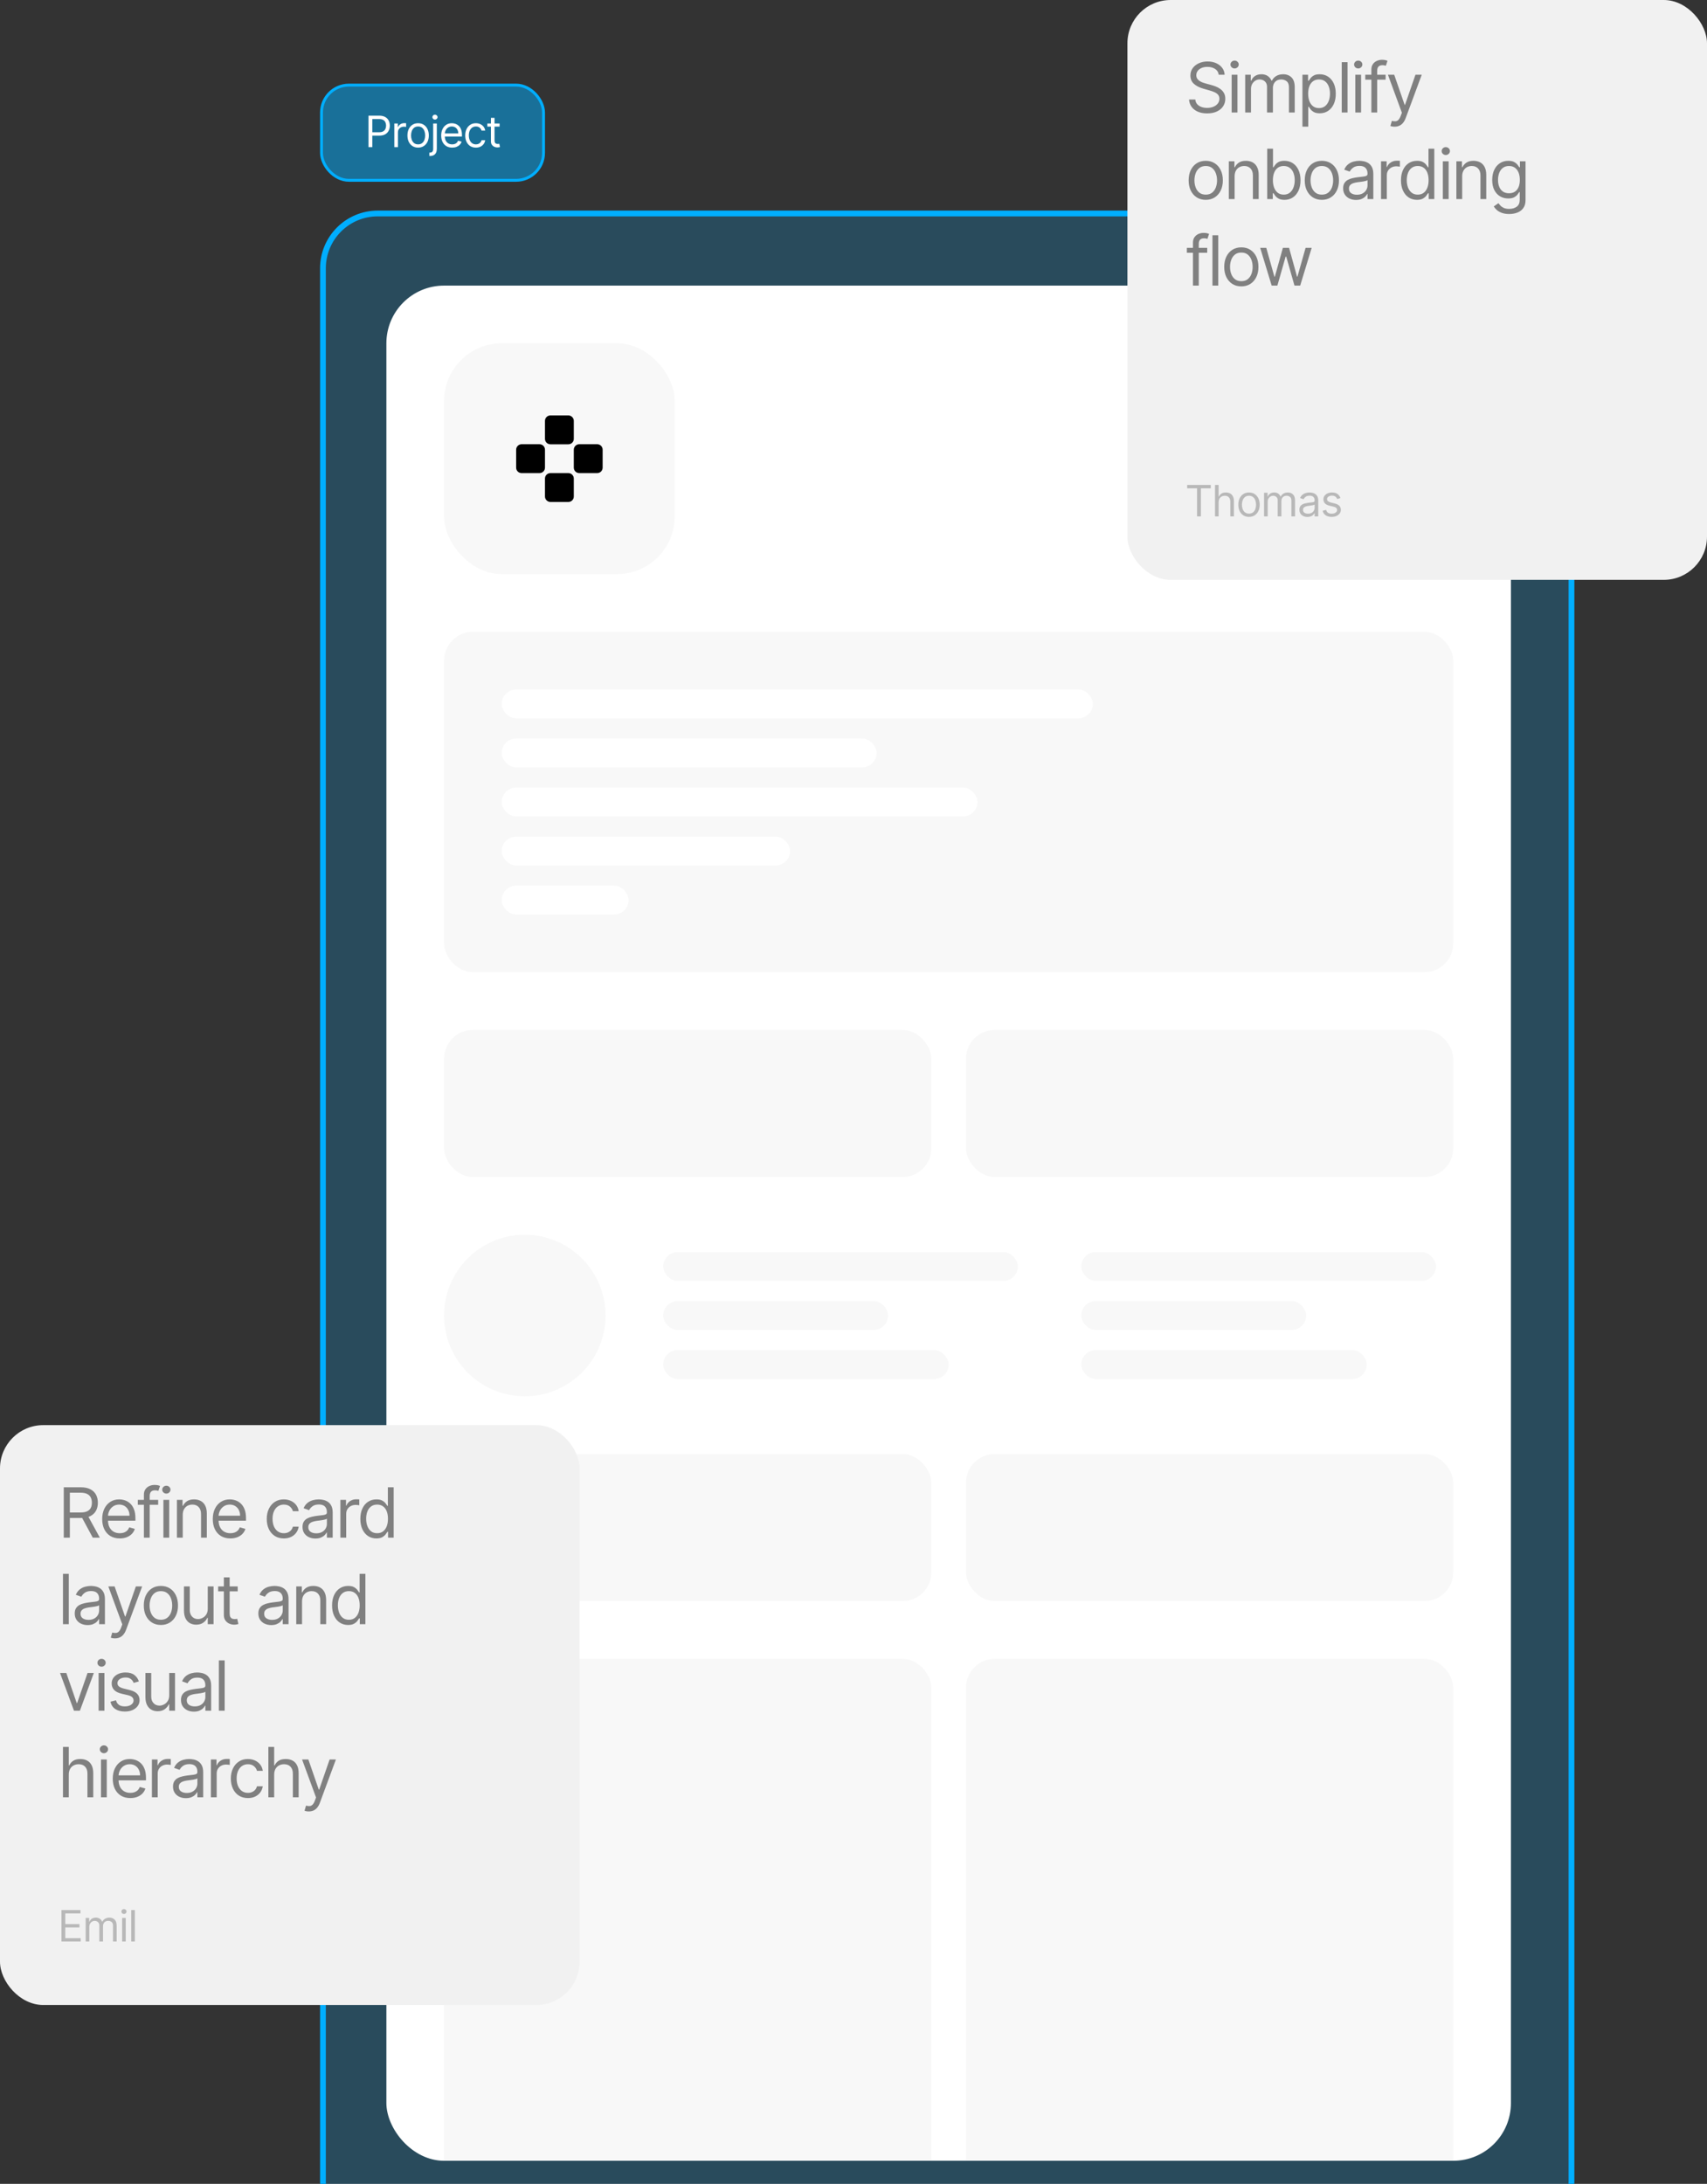 <?xml version="1.0" encoding="UTF-8"?>
<svg xmlns="http://www.w3.org/2000/svg" width="592" height="757" viewBox="0 0 592 757" fill="none">
  <rect x="0" y="0" width="592" height="757" fill="#333333" stroke="none"/>
  <rect x="112" y="74" width="433" height="701" rx="19" fill="#00AEFF" fill-opacity="0.2"></rect>
  <rect x="112" y="74" width="433" height="701" rx="19" stroke="#00AEFF" stroke-width="2"></rect>
  <g clip-path="url(#clip0_13201_12315)">
    <rect x="134" y="99" width="390" height="650" rx="20" fill="white"></rect>
    <rect x="154" y="119" width="80" height="80" rx="20" fill="#F8F8F8"></rect>
    <path d="M197.105 163.992C198.16 163.992 199 164.832 199 165.888V172.104C199 173.16 198.16 174 197.105 174H190.895C189.864 174 189 173.136 189 172.104V165.888C189 164.832 189.839 163.992 190.895 163.992H197.105ZM187.105 153.985C188.16 153.985 189 154.825 189 155.881V162.098C189 163.153 188.16 163.993 187.105 163.993H180.895C179.84 163.993 179 163.153 179 162.098V155.881C179 154.849 179.863 153.985 180.895 153.985H187.105ZM207.105 153.985C208.161 153.985 209 154.825 209 155.881V162.098C209 163.153 208.16 163.993 207.105 163.993H200.895C199.84 163.993 199 163.153 199 162.098V155.881C199 154.849 199.84 153.985 200.895 153.985H207.105ZM197.105 144C198.137 144 199 144.841 199 145.896V152.112C199 153.168 198.16 154.008 197.105 154.008H190.895C189.839 154.008 189 153.168 189 152.112V145.896C189 144.84 189.839 144 190.895 144H197.105Z" fill="black"></path>
    <rect x="154" y="219.001" width="350" height="118" rx="10" fill="#F8F8F8"></rect>
    <rect x="174" y="239.001" width="205" height="10" rx="5" fill="white"></rect>
    <rect x="174" y="256.001" width="130" height="10" rx="5" fill="white"></rect>
    <rect x="174" y="273.001" width="165" height="10" rx="5" fill="white"></rect>
    <rect x="174" y="290.001" width="100" height="10" rx="5" fill="white"></rect>
    <rect x="174" y="307.001" width="44" height="10" rx="5" fill="white"></rect>
    <rect x="154" y="357.001" width="169" height="51" rx="10" fill="#F8F8F8"></rect>
    <rect x="335" y="357.001" width="169" height="51" rx="10" fill="#F8F8F8"></rect>
    <circle cx="182" cy="456.001" r="28" fill="#F8F8F8"></circle>
    <rect x="230" y="434.001" width="123" height="10" rx="5" fill="#F8F8F8"></rect>
    <rect x="230" y="451.001" width="78" height="10" rx="5" fill="#F8F8F8"></rect>
    <rect x="230" y="468.001" width="99" height="10" rx="5" fill="#F8F8F8"></rect>
    <rect x="375" y="434.001" width="123" height="10" rx="5" fill="#F8F8F8"></rect>
    <rect x="375" y="451.001" width="78" height="10" rx="5" fill="#F8F8F8"></rect>
    <rect x="375" y="468.001" width="99" height="10" rx="5" fill="#F8F8F8"></rect>
    <rect x="154" y="504.001" width="169" height="51" rx="10" fill="#F8F8F8"></rect>
    <rect x="335" y="504.001" width="169" height="51" rx="10" fill="#F8F8F8"></rect>
    <rect x="154" y="575" width="169" height="207" rx="10" fill="#F8F8F8"></rect>
    <rect x="335" y="575" width="169" height="207" rx="10" fill="#F8F8F8"></rect>
  </g>
  <rect x="111.5" y="29.5" width="77" height="33" rx="9.5" fill="#00AEFF" fill-opacity="0.5"></rect>
  <rect x="111.5" y="29.5" width="77" height="33" rx="9.5" stroke="#00AEFF"></rect>
  <path d="M127.799 51V40.091H131.485C132.341 40.091 133.041 40.245 133.584 40.554C134.131 40.86 134.536 41.273 134.798 41.795C135.061 42.318 135.193 42.9 135.193 43.543C135.193 44.185 135.061 44.77 134.798 45.295C134.539 45.821 134.138 46.24 133.595 46.552C133.051 46.861 132.355 47.016 131.507 47.016H128.864V45.844H131.464C132.05 45.844 132.52 45.742 132.875 45.54C133.231 45.338 133.488 45.064 133.648 44.72C133.811 44.372 133.893 43.979 133.893 43.543C133.893 43.106 133.811 42.715 133.648 42.371C133.488 42.026 133.229 41.756 132.87 41.561C132.512 41.362 132.036 41.263 131.443 41.263H129.12V51H127.799ZM136.75 51V42.818H137.965V44.054H138.05C138.199 43.649 138.469 43.321 138.86 43.069C139.25 42.816 139.691 42.69 140.181 42.69C140.273 42.69 140.388 42.692 140.527 42.696C140.665 42.699 140.77 42.705 140.841 42.712V43.99C140.798 43.979 140.701 43.963 140.548 43.942C140.399 43.917 140.241 43.905 140.074 43.905C139.676 43.905 139.321 43.988 139.009 44.155C138.7 44.319 138.455 44.546 138.274 44.837C138.096 45.125 138.007 45.453 138.007 45.822V51H136.75ZM145.006 51.17C144.267 51.17 143.619 50.995 143.062 50.643C142.508 50.291 142.075 49.8 141.762 49.168C141.453 48.535 141.299 47.797 141.299 46.952C141.299 46.099 141.453 45.355 141.762 44.72C142.075 44.084 142.508 43.591 143.062 43.239C143.619 42.887 144.267 42.712 145.006 42.712C145.745 42.712 146.391 42.887 146.945 43.239C147.503 43.591 147.936 44.084 148.245 44.72C148.557 45.355 148.713 46.099 148.713 46.952C148.713 47.797 148.557 48.535 148.245 49.168C147.936 49.8 147.503 50.291 146.945 50.643C146.391 50.995 145.745 51.17 145.006 51.17ZM145.006 50.041C145.567 50.041 146.029 49.897 146.391 49.61C146.753 49.322 147.021 48.944 147.195 48.475C147.369 48.006 147.456 47.499 147.456 46.952C147.456 46.405 147.369 45.895 147.195 45.423C147.021 44.951 146.753 44.569 146.391 44.278C146.029 43.986 145.567 43.841 145.006 43.841C144.445 43.841 143.983 43.986 143.621 44.278C143.259 44.569 142.991 44.951 142.817 45.423C142.643 45.895 142.556 46.405 142.556 46.952C142.556 47.499 142.643 48.006 142.817 48.475C142.991 48.944 143.259 49.322 143.621 49.61C143.983 49.897 144.445 50.041 145.006 50.041ZM150.232 42.818H151.49V51.597C151.49 52.101 151.403 52.538 151.228 52.907C151.058 53.276 150.799 53.562 150.451 53.765C150.106 53.967 149.671 54.068 149.146 54.068C149.103 54.068 149.061 54.068 149.018 54.068C148.975 54.068 148.933 54.068 148.89 54.068V52.896C148.933 52.896 148.972 52.896 149.007 52.896C149.043 52.896 149.082 52.896 149.124 52.896C149.508 52.896 149.789 52.783 149.966 52.555C150.144 52.332 150.232 52.012 150.232 51.597V42.818ZM150.85 41.455C150.605 41.455 150.394 41.371 150.216 41.204C150.042 41.037 149.955 40.837 149.955 40.602C149.955 40.368 150.042 40.167 150.216 40C150.394 39.834 150.605 39.75 150.85 39.75C151.095 39.75 151.305 39.834 151.479 40C151.656 40.167 151.745 40.368 151.745 40.602C151.745 40.837 151.656 41.037 151.479 41.204C151.305 41.371 151.095 41.455 150.85 41.455ZM156.822 51.17C156.034 51.17 155.354 50.996 154.782 50.648C154.214 50.297 153.775 49.807 153.467 49.178C153.161 48.546 153.008 47.811 153.008 46.973C153.008 46.135 153.161 45.396 153.467 44.757C153.775 44.114 154.205 43.614 154.756 43.255C155.31 42.893 155.956 42.712 156.695 42.712C157.121 42.712 157.541 42.783 157.957 42.925C158.372 43.067 158.751 43.298 159.092 43.617C159.432 43.933 159.704 44.352 159.907 44.874C160.109 45.396 160.21 46.039 160.21 46.803V47.335H153.903V46.249H158.932C158.932 45.787 158.839 45.375 158.655 45.013C158.474 44.651 158.214 44.365 157.877 44.155C157.543 43.946 157.149 43.841 156.695 43.841C156.194 43.841 155.761 43.965 155.395 44.214C155.033 44.459 154.754 44.778 154.559 45.173C154.363 45.567 154.266 45.989 154.266 46.44V47.165C154.266 47.783 154.372 48.306 154.585 48.736C154.802 49.162 155.102 49.487 155.485 49.711C155.869 49.931 156.315 50.041 156.822 50.041C157.153 50.041 157.451 49.995 157.717 49.903C157.987 49.807 158.22 49.665 158.415 49.477C158.61 49.285 158.761 49.047 158.868 48.763L160.082 49.104C159.954 49.516 159.74 49.878 159.438 50.19C159.136 50.499 158.763 50.741 158.319 50.915C157.875 51.085 157.376 51.17 156.822 51.17ZM165.046 51.17C164.279 51.17 163.619 50.989 163.065 50.627C162.511 50.265 162.085 49.766 161.786 49.13C161.488 48.495 161.339 47.769 161.339 46.952C161.339 46.121 161.492 45.387 161.797 44.752C162.106 44.113 162.536 43.614 163.086 43.255C163.64 42.893 164.286 42.712 165.025 42.712C165.6 42.712 166.119 42.818 166.58 43.031C167.042 43.244 167.42 43.543 167.715 43.926C168.01 44.31 168.193 44.757 168.264 45.269H167.007C166.911 44.896 166.698 44.565 166.367 44.278C166.041 43.986 165.6 43.841 165.046 43.841C164.556 43.841 164.127 43.969 163.757 44.224C163.391 44.477 163.106 44.834 162.9 45.295C162.697 45.753 162.596 46.291 162.596 46.909C162.596 47.541 162.695 48.092 162.894 48.56C163.097 49.029 163.381 49.393 163.747 49.652C164.116 49.912 164.549 50.041 165.046 50.041C165.373 50.041 165.67 49.984 165.936 49.871C166.202 49.757 166.428 49.594 166.612 49.381C166.797 49.168 166.928 48.912 167.007 48.614H168.264C168.193 49.097 168.017 49.532 167.736 49.919C167.459 50.302 167.092 50.608 166.634 50.835C166.179 51.059 165.65 51.17 165.046 51.17ZM173.26 42.818V43.883H169.02V42.818H173.26ZM170.255 40.858H171.512V48.656C171.512 49.011 171.564 49.278 171.667 49.455C171.773 49.629 171.908 49.746 172.072 49.807C172.239 49.864 172.414 49.892 172.599 49.892C172.738 49.892 172.851 49.885 172.94 49.871C173.029 49.853 173.1 49.839 173.153 49.828L173.409 50.957C173.324 50.989 173.205 51.021 173.052 51.053C172.899 51.089 172.706 51.106 172.471 51.106C172.116 51.106 171.768 51.03 171.427 50.877C171.09 50.725 170.809 50.492 170.586 50.18C170.365 49.867 170.255 49.473 170.255 48.997V40.858Z" fill="white"></path>
  <rect x="391" width="201" height="201" rx="15" fill="#F1F1F1"></rect>
  <path d="M422.659 25.909C422.557 25.046 422.142 24.375 421.415 23.898C420.688 23.421 419.795 23.182 418.739 23.182C417.966 23.182 417.29 23.307 416.71 23.557C416.136 23.807 415.688 24.151 415.364 24.588C415.045 25.026 414.886 25.523 414.886 26.079C414.886 26.546 414.997 26.946 415.219 27.281C415.446 27.611 415.736 27.886 416.088 28.108C416.44 28.324 416.81 28.503 417.196 28.645C417.582 28.781 417.938 28.892 418.261 28.977L420.034 29.454C420.489 29.574 420.994 29.739 421.551 29.949C422.114 30.159 422.651 30.446 423.162 30.81C423.679 31.168 424.105 31.628 424.44 32.19C424.776 32.753 424.943 33.443 424.943 34.261C424.943 35.205 424.696 36.057 424.202 36.818C423.713 37.58 422.997 38.185 422.054 38.633C421.116 39.082 419.977 39.307 418.636 39.307C417.386 39.307 416.304 39.105 415.389 38.702C414.48 38.298 413.764 37.736 413.241 37.014C412.724 36.293 412.432 35.455 412.364 34.5H414.545C414.602 35.159 414.824 35.705 415.21 36.136C415.602 36.562 416.097 36.881 416.693 37.091C417.295 37.295 417.943 37.398 418.636 37.398C419.443 37.398 420.168 37.267 420.81 37.006C421.452 36.739 421.96 36.369 422.335 35.898C422.71 35.42 422.898 34.864 422.898 34.227C422.898 33.648 422.736 33.176 422.412 32.812C422.088 32.449 421.662 32.153 421.134 31.926C420.605 31.699 420.034 31.5 419.42 31.329L417.273 30.716C415.909 30.324 414.83 29.764 414.034 29.037C413.239 28.31 412.841 27.358 412.841 26.182C412.841 25.204 413.105 24.352 413.634 23.625C414.168 22.892 414.884 22.324 415.781 21.921C416.685 21.511 417.693 21.307 418.807 21.307C419.932 21.307 420.932 21.509 421.807 21.912C422.682 22.31 423.375 22.855 423.886 23.548C424.403 24.241 424.676 25.028 424.705 25.909H422.659ZM427.146 39V25.909H429.157V39H427.146ZM428.168 23.727C427.776 23.727 427.438 23.594 427.154 23.327C426.876 23.06 426.737 22.739 426.737 22.364C426.737 21.989 426.876 21.668 427.154 21.401C427.438 21.134 427.776 21 428.168 21C428.56 21 428.896 21.134 429.174 21.401C429.458 21.668 429.6 21.989 429.6 22.364C429.6 22.739 429.458 23.06 429.174 23.327C428.896 23.594 428.56 23.727 428.168 23.727ZM431.841 39V25.909H433.784V27.954H433.955C434.227 27.256 434.668 26.713 435.276 26.327C435.884 25.935 436.614 25.739 437.466 25.739C438.33 25.739 439.048 25.935 439.622 26.327C440.202 26.713 440.653 27.256 440.977 27.954H441.114C441.449 27.278 441.952 26.741 442.622 26.344C443.293 25.94 444.097 25.739 445.034 25.739C446.205 25.739 447.162 26.105 447.906 26.838C448.651 27.565 449.023 28.699 449.023 30.239V39H447.011V30.239C447.011 29.273 446.747 28.582 446.219 28.168C445.69 27.753 445.068 27.546 444.352 27.546C443.432 27.546 442.719 27.824 442.213 28.381C441.707 28.932 441.455 29.631 441.455 30.477V39H439.409V30.034C439.409 29.29 439.168 28.69 438.685 28.236C438.202 27.776 437.58 27.546 436.818 27.546C436.295 27.546 435.807 27.685 435.352 27.963C434.903 28.241 434.54 28.628 434.261 29.122C433.989 29.611 433.852 30.176 433.852 30.818V39H431.841ZM451.7 43.909V25.909H453.643V27.989H453.882C454.03 27.761 454.234 27.472 454.496 27.119C454.763 26.761 455.143 26.443 455.638 26.165C456.138 25.881 456.814 25.739 457.666 25.739C458.768 25.739 459.74 26.014 460.581 26.565C461.422 27.116 462.078 27.898 462.55 28.909C463.021 29.921 463.257 31.114 463.257 32.489C463.257 33.875 463.021 35.077 462.55 36.094C462.078 37.105 461.425 37.889 460.589 38.446C459.754 38.997 458.791 39.273 457.7 39.273C456.859 39.273 456.186 39.133 455.68 38.855C455.175 38.571 454.786 38.25 454.513 37.892C454.24 37.528 454.03 37.227 453.882 36.989H453.712V43.909H451.7ZM453.678 32.455C453.678 33.443 453.822 34.315 454.112 35.071C454.402 35.821 454.825 36.409 455.382 36.835C455.939 37.256 456.621 37.466 457.428 37.466C458.268 37.466 458.97 37.244 459.533 36.801C460.101 36.352 460.527 35.75 460.811 34.994C461.101 34.233 461.246 33.386 461.246 32.455C461.246 31.534 461.104 30.704 460.82 29.966C460.541 29.222 460.118 28.634 459.55 28.202C458.987 27.764 458.28 27.546 457.428 27.546C456.609 27.546 455.922 27.753 455.365 28.168C454.808 28.577 454.388 29.151 454.104 29.889C453.82 30.622 453.678 31.477 453.678 32.455ZM467.337 21.546V39H465.325V21.546H467.337ZM470.021 39V25.909H472.032V39H470.021ZM471.043 23.727C470.651 23.727 470.313 23.594 470.029 23.327C469.751 23.06 469.612 22.739 469.612 22.364C469.612 21.989 469.751 21.668 470.029 21.401C470.313 21.134 470.651 21 471.043 21C471.435 21 471.771 21.134 472.049 21.401C472.333 21.668 472.475 21.989 472.475 22.364C472.475 22.739 472.333 23.06 472.049 23.327C471.771 23.594 471.435 23.727 471.043 23.727ZM480.545 25.909V27.614H473.489V25.909H480.545ZM475.602 39V24.102C475.602 23.352 475.778 22.727 476.131 22.227C476.483 21.727 476.94 21.352 477.503 21.102C478.065 20.852 478.659 20.727 479.284 20.727C479.778 20.727 480.182 20.767 480.494 20.847C480.807 20.926 481.04 21 481.193 21.068L480.614 22.807C480.511 22.773 480.369 22.73 480.188 22.679C480.011 22.628 479.778 22.602 479.489 22.602C478.824 22.602 478.344 22.77 478.048 23.105C477.759 23.44 477.614 23.932 477.614 24.579V39H475.602ZM483.66 43.909C483.319 43.909 483.015 43.881 482.748 43.824C482.481 43.773 482.296 43.722 482.194 43.67L482.705 41.898C483.194 42.023 483.626 42.068 484.001 42.034C484.376 42 484.708 41.832 484.998 41.531C485.293 41.236 485.563 40.756 485.808 40.091L486.183 39.068L481.342 25.909H483.523L487.137 36.341H487.273L490.887 25.909H493.069L487.512 40.909C487.262 41.585 486.952 42.145 486.583 42.588C486.214 43.037 485.785 43.369 485.296 43.585C484.813 43.801 484.268 43.909 483.66 43.909ZM418.159 69.273C416.977 69.273 415.94 68.992 415.048 68.429C414.162 67.867 413.469 67.079 412.969 66.068C412.474 65.057 412.227 63.875 412.227 62.523C412.227 61.159 412.474 59.969 412.969 58.952C413.469 57.935 414.162 57.145 415.048 56.582C415.94 56.02 416.977 55.739 418.159 55.739C419.341 55.739 420.375 56.02 421.261 56.582C422.153 57.145 422.847 57.935 423.341 58.952C423.841 59.969 424.091 61.159 424.091 62.523C424.091 63.875 423.841 65.057 423.341 66.068C422.847 67.079 422.153 67.867 421.261 68.429C420.375 68.992 419.341 69.273 418.159 69.273ZM418.159 67.466C419.057 67.466 419.795 67.236 420.375 66.776C420.955 66.315 421.384 65.71 421.662 64.96C421.94 64.21 422.08 63.398 422.08 62.523C422.08 61.648 421.94 60.832 421.662 60.077C421.384 59.321 420.955 58.71 420.375 58.244C419.795 57.778 419.057 57.545 418.159 57.545C417.261 57.545 416.523 57.778 415.943 58.244C415.364 58.71 414.935 59.321 414.656 60.077C414.378 60.832 414.239 61.648 414.239 62.523C414.239 63.398 414.378 64.21 414.656 64.96C414.935 65.71 415.364 66.315 415.943 66.776C416.523 67.236 417.261 67.466 418.159 67.466ZM428.173 61.125V69H426.161V55.909H428.104V57.955H428.275C428.582 57.29 429.048 56.756 429.673 56.352C430.298 55.943 431.104 55.739 432.093 55.739C432.979 55.739 433.755 55.92 434.42 56.284C435.085 56.642 435.602 57.188 435.971 57.92C436.34 58.648 436.525 59.568 436.525 60.682V69H434.513V60.818C434.513 59.79 434.246 58.989 433.712 58.415C433.178 57.835 432.445 57.545 431.513 57.545C430.871 57.545 430.298 57.685 429.792 57.963C429.292 58.242 428.897 58.648 428.607 59.182C428.317 59.716 428.173 60.364 428.173 61.125ZM439.473 69V51.545H441.484V57.989H441.655C441.803 57.761 442.007 57.472 442.268 57.119C442.536 56.761 442.916 56.443 443.411 56.165C443.911 55.881 444.587 55.739 445.439 55.739C446.541 55.739 447.513 56.014 448.354 56.565C449.195 57.117 449.851 57.898 450.322 58.909C450.794 59.92 451.03 61.114 451.03 62.489C451.03 63.875 450.794 65.077 450.322 66.094C449.851 67.105 449.197 67.889 448.362 68.446C447.527 68.997 446.564 69.273 445.473 69.273C444.632 69.273 443.959 69.133 443.453 68.855C442.947 68.571 442.558 68.25 442.286 67.892C442.013 67.528 441.803 67.227 441.655 66.989H441.416V69H439.473ZM441.45 62.455C441.45 63.443 441.595 64.315 441.885 65.071C442.175 65.821 442.598 66.409 443.155 66.835C443.712 67.256 444.393 67.466 445.2 67.466C446.041 67.466 446.743 67.244 447.305 66.801C447.874 66.352 448.3 65.75 448.584 64.994C448.874 64.233 449.018 63.386 449.018 62.455C449.018 61.534 448.876 60.705 448.592 59.966C448.314 59.222 447.891 58.633 447.322 58.202C446.76 57.764 446.053 57.545 445.2 57.545C444.382 57.545 443.695 57.753 443.138 58.168C442.581 58.577 442.161 59.151 441.876 59.889C441.592 60.622 441.45 61.477 441.45 62.455ZM458.425 69.273C457.243 69.273 456.206 68.992 455.314 68.429C454.428 67.867 453.734 67.079 453.234 66.068C452.74 65.057 452.493 63.875 452.493 62.523C452.493 61.159 452.74 59.969 453.234 58.952C453.734 57.935 454.428 57.145 455.314 56.582C456.206 56.02 457.243 55.739 458.425 55.739C459.607 55.739 460.641 56.02 461.527 56.582C462.419 57.145 463.112 57.935 463.607 58.952C464.107 59.969 464.357 61.159 464.357 62.523C464.357 63.875 464.107 65.057 463.607 66.068C463.112 67.079 462.419 67.867 461.527 68.429C460.641 68.992 459.607 69.273 458.425 69.273ZM458.425 67.466C459.322 67.466 460.061 67.236 460.641 66.776C461.22 66.315 461.649 65.71 461.928 64.96C462.206 64.21 462.345 63.398 462.345 62.523C462.345 61.648 462.206 60.832 461.928 60.077C461.649 59.321 461.22 58.71 460.641 58.244C460.061 57.778 459.322 57.545 458.425 57.545C457.527 57.545 456.788 57.778 456.209 58.244C455.629 58.71 455.2 59.321 454.922 60.077C454.643 60.832 454.504 61.648 454.504 62.523C454.504 63.398 454.643 64.21 454.922 64.96C455.2 65.71 455.629 66.315 456.209 66.776C456.788 67.236 457.527 67.466 458.425 67.466ZM470.279 69.307C469.45 69.307 468.697 69.151 468.021 68.838C467.344 68.52 466.808 68.062 466.41 67.466C466.012 66.864 465.813 66.136 465.813 65.284C465.813 64.534 465.961 63.926 466.256 63.46C466.552 62.989 466.947 62.619 467.441 62.352C467.935 62.085 468.481 61.886 469.077 61.756C469.68 61.619 470.285 61.511 470.893 61.432C471.688 61.33 472.333 61.253 472.827 61.202C473.327 61.145 473.691 61.051 473.918 60.92C474.151 60.79 474.268 60.562 474.268 60.239V60.17C474.268 59.33 474.038 58.676 473.577 58.21C473.123 57.744 472.433 57.511 471.506 57.511C470.546 57.511 469.793 57.722 469.248 58.142C468.702 58.562 468.319 59.011 468.097 59.489L466.188 58.807C466.529 58.011 466.984 57.392 467.552 56.949C468.126 56.5 468.751 56.188 469.427 56.011C470.109 55.83 470.779 55.739 471.438 55.739C471.859 55.739 472.342 55.79 472.887 55.892C473.438 55.989 473.969 56.19 474.481 56.497C474.998 56.804 475.427 57.267 475.768 57.886C476.109 58.506 476.279 59.335 476.279 60.375V69H474.268V67.227H474.165C474.029 67.511 473.802 67.815 473.484 68.139C473.165 68.463 472.742 68.739 472.214 68.966C471.685 69.193 471.04 69.307 470.279 69.307ZM470.586 67.5C471.381 67.5 472.052 67.344 472.597 67.031C473.148 66.719 473.563 66.315 473.842 65.821C474.126 65.327 474.268 64.807 474.268 64.261V62.42C474.183 62.523 473.995 62.617 473.705 62.702C473.421 62.781 473.092 62.852 472.717 62.915C472.347 62.972 471.987 63.023 471.634 63.068C471.288 63.108 471.006 63.142 470.79 63.17C470.268 63.239 469.779 63.349 469.325 63.503C468.876 63.651 468.512 63.875 468.234 64.176C467.961 64.472 467.825 64.875 467.825 65.386C467.825 66.085 468.083 66.614 468.6 66.972C469.123 67.324 469.785 67.5 470.586 67.5ZM478.95 69V55.909H480.893V57.886H481.03C481.268 57.239 481.7 56.713 482.325 56.31C482.95 55.906 483.655 55.705 484.439 55.705C484.587 55.705 484.771 55.707 484.993 55.713C485.214 55.719 485.382 55.727 485.496 55.739V57.784C485.428 57.767 485.271 57.742 485.027 57.707C484.788 57.668 484.536 57.648 484.268 57.648C483.632 57.648 483.064 57.781 482.564 58.048C482.07 58.31 481.678 58.673 481.388 59.139C481.104 59.599 480.962 60.125 480.962 60.716V69H478.95ZM491.425 69.273C490.334 69.273 489.371 68.997 488.536 68.446C487.7 67.889 487.047 67.105 486.575 66.094C486.104 65.077 485.868 63.875 485.868 62.489C485.868 61.114 486.104 59.92 486.575 58.909C487.047 57.898 487.703 57.117 488.544 56.565C489.385 56.014 490.357 55.739 491.459 55.739C492.311 55.739 492.984 55.881 493.479 56.165C493.979 56.443 494.359 56.761 494.621 57.119C494.888 57.472 495.095 57.761 495.243 57.989H495.413V51.545H497.425V69H495.482V66.989H495.243C495.095 67.227 494.885 67.528 494.612 67.892C494.339 68.25 493.95 68.571 493.445 68.855C492.939 69.133 492.266 69.273 491.425 69.273ZM491.697 67.466C492.504 67.466 493.186 67.256 493.743 66.835C494.3 66.409 494.723 65.821 495.013 65.071C495.303 64.315 495.447 63.443 495.447 62.455C495.447 61.477 495.305 60.622 495.021 59.889C494.737 59.151 494.317 58.577 493.76 58.168C493.203 57.753 492.516 57.545 491.697 57.545C490.845 57.545 490.135 57.764 489.567 58.202C489.004 58.633 488.581 59.222 488.297 59.966C488.018 60.705 487.879 61.534 487.879 62.455C487.879 63.386 488.021 64.233 488.305 64.994C488.595 65.75 489.021 66.352 489.584 66.801C490.152 67.244 490.857 67.466 491.697 67.466ZM500.388 69V55.909H502.399V69H500.388ZM501.411 53.727C501.018 53.727 500.68 53.594 500.396 53.327C500.118 53.06 499.979 52.739 499.979 52.364C499.979 51.989 500.118 51.668 500.396 51.401C500.68 51.133 501.018 51 501.411 51C501.803 51 502.138 51.133 502.416 51.401C502.7 51.668 502.842 51.989 502.842 52.364C502.842 52.739 502.7 53.06 502.416 53.327C502.138 53.594 501.803 53.727 501.411 53.727ZM507.094 61.125V69H505.083V55.909H507.026V57.955H507.197C507.504 57.29 507.969 56.756 508.594 56.352C509.219 55.943 510.026 55.739 511.015 55.739C511.901 55.739 512.677 55.92 513.342 56.284C514.006 56.642 514.523 57.188 514.893 57.92C515.262 58.648 515.447 59.568 515.447 60.682V69H513.435V60.818C513.435 59.79 513.168 58.989 512.634 58.415C512.1 57.835 511.367 57.545 510.435 57.545C509.793 57.545 509.219 57.685 508.714 57.963C508.214 58.242 507.819 58.648 507.529 59.182C507.239 59.716 507.094 60.364 507.094 61.125ZM523.406 74.182C522.435 74.182 521.599 74.057 520.901 73.807C520.202 73.562 519.619 73.239 519.153 72.835C518.693 72.438 518.327 72.011 518.054 71.557L519.656 70.432C519.838 70.671 520.068 70.943 520.347 71.25C520.625 71.562 521.006 71.832 521.489 72.06C521.977 72.293 522.616 72.409 523.406 72.409C524.463 72.409 525.335 72.153 526.023 71.642C526.71 71.131 527.054 70.329 527.054 69.239V66.579H526.884C526.736 66.818 526.526 67.114 526.253 67.466C525.986 67.812 525.599 68.122 525.094 68.395C524.594 68.662 523.918 68.796 523.065 68.796C522.009 68.796 521.06 68.546 520.219 68.046C519.384 67.546 518.722 66.818 518.233 65.864C517.75 64.909 517.509 63.75 517.509 62.386C517.509 61.045 517.744 59.878 518.216 58.883C518.688 57.883 519.344 57.111 520.185 56.565C521.026 56.014 521.997 55.739 523.099 55.739C523.952 55.739 524.628 55.881 525.128 56.165C525.634 56.443 526.02 56.761 526.287 57.119C526.56 57.472 526.77 57.761 526.918 57.989H527.122V55.909H529.065V69.375C529.065 70.5 528.81 71.415 528.298 72.119C527.793 72.829 527.111 73.349 526.253 73.679C525.401 74.014 524.452 74.182 523.406 74.182ZM523.338 66.989C524.145 66.989 524.827 66.804 525.384 66.435C525.94 66.065 526.364 65.534 526.653 64.841C526.943 64.148 527.088 63.318 527.088 62.352C527.088 61.409 526.946 60.577 526.662 59.855C526.378 59.133 525.957 58.568 525.401 58.159C524.844 57.75 524.156 57.545 523.338 57.545C522.486 57.545 521.776 57.761 521.207 58.193C520.645 58.625 520.222 59.205 519.938 59.932C519.659 60.659 519.52 61.466 519.52 62.352C519.52 63.261 519.662 64.065 519.946 64.764C520.236 65.457 520.662 66.003 521.224 66.401C521.793 66.793 522.497 66.989 523.338 66.989ZM418.67 85.909V87.614H411.614V85.909H418.67ZM413.727 99V84.102C413.727 83.352 413.903 82.727 414.256 82.227C414.608 81.727 415.065 81.352 415.628 81.102C416.19 80.852 416.784 80.727 417.409 80.727C417.903 80.727 418.307 80.767 418.619 80.847C418.932 80.926 419.165 81 419.318 81.068L418.739 82.807C418.636 82.773 418.494 82.73 418.312 82.679C418.136 82.628 417.903 82.602 417.614 82.602C416.949 82.602 416.469 82.77 416.173 83.105C415.884 83.44 415.739 83.932 415.739 84.579V99H413.727ZM422.501 81.546V99H420.489V81.546H422.501ZM430.503 99.273C429.321 99.273 428.284 98.992 427.392 98.429C426.506 97.867 425.812 97.079 425.312 96.068C424.818 95.057 424.571 93.875 424.571 92.523C424.571 91.159 424.818 89.969 425.312 88.952C425.812 87.935 426.506 87.145 427.392 86.582C428.284 86.02 429.321 85.739 430.503 85.739C431.685 85.739 432.719 86.02 433.605 86.582C434.497 87.145 435.19 87.935 435.685 88.952C436.185 89.969 436.435 91.159 436.435 92.523C436.435 93.875 436.185 95.057 435.685 96.068C435.19 97.079 434.497 97.867 433.605 98.429C432.719 98.992 431.685 99.273 430.503 99.273ZM430.503 97.466C431.401 97.466 432.139 97.236 432.719 96.776C433.298 96.315 433.727 95.71 434.006 94.96C434.284 94.21 434.423 93.398 434.423 92.523C434.423 91.648 434.284 90.832 434.006 90.077C433.727 89.321 433.298 88.71 432.719 88.244C432.139 87.778 431.401 87.546 430.503 87.546C429.605 87.546 428.866 87.778 428.287 88.244C427.707 88.71 427.278 89.321 427 90.077C426.722 90.832 426.582 91.648 426.582 92.523C426.582 93.398 426.722 94.21 427 94.96C427.278 95.71 427.707 96.315 428.287 96.776C428.866 97.236 429.605 97.466 430.503 97.466ZM441.026 99L437.037 85.909H439.151L441.98 95.932H442.116L444.912 85.909H447.06L449.821 95.898H449.957L452.787 85.909H454.901L450.912 99H448.935L446.071 88.943H445.866L443.003 99H441.026Z" fill="#808080"></path>
  <path opacity="0.5" d="M411.724 169.263V168.091H419.906V169.263H416.476V179H415.155V169.263H411.724ZM422.632 174.078V179H421.375V168.091H422.632V172.097H422.738C422.93 171.674 423.218 171.338 423.601 171.09C423.988 170.838 424.503 170.712 425.146 170.712C425.703 170.712 426.192 170.824 426.611 171.047C427.03 171.267 427.355 171.607 427.586 172.065C427.82 172.519 427.937 173.098 427.937 173.801V179H426.68V173.886C426.68 173.237 426.511 172.734 426.174 172.379C425.84 172.02 425.377 171.841 424.784 171.841C424.372 171.841 424.002 171.928 423.676 172.102C423.353 172.276 423.097 172.53 422.909 172.864C422.724 173.197 422.632 173.602 422.632 174.078ZM433.161 179.17C432.422 179.17 431.774 178.995 431.217 178.643C430.663 178.292 430.229 177.8 429.917 177.168C429.608 176.536 429.453 175.797 429.453 174.952C429.453 174.099 429.608 173.355 429.917 172.72C430.229 172.084 430.663 171.591 431.217 171.239C431.774 170.887 432.422 170.712 433.161 170.712C433.899 170.712 434.546 170.887 435.1 171.239C435.657 171.591 436.09 172.084 436.399 172.72C436.712 173.355 436.868 174.099 436.868 174.952C436.868 175.797 436.712 176.536 436.399 177.168C436.09 177.8 435.657 178.292 435.1 178.643C434.546 178.995 433.899 179.17 433.161 179.17ZM433.161 178.041C433.722 178.041 434.183 177.897 434.546 177.61C434.908 177.322 435.176 176.944 435.35 176.475C435.524 176.006 435.611 175.499 435.611 174.952C435.611 174.405 435.524 173.895 435.35 173.423C435.176 172.951 434.908 172.569 434.546 172.278C434.183 171.987 433.722 171.841 433.161 171.841C432.6 171.841 432.138 171.987 431.776 172.278C431.414 172.569 431.145 172.951 430.971 173.423C430.797 173.895 430.71 174.405 430.71 174.952C430.71 175.499 430.797 176.006 430.971 176.475C431.145 176.944 431.414 177.322 431.776 177.61C432.138 177.897 432.6 178.041 433.161 178.041ZM438.387 179V170.818H439.602V172.097H439.708C439.879 171.66 440.154 171.321 440.534 171.079C440.914 170.834 441.37 170.712 441.903 170.712C442.442 170.712 442.892 170.834 443.25 171.079C443.613 171.321 443.895 171.66 444.097 172.097H444.183C444.392 171.674 444.706 171.338 445.125 171.09C445.544 170.838 446.047 170.712 446.633 170.712C447.364 170.712 447.963 170.941 448.428 171.399C448.893 171.853 449.126 172.562 449.126 173.524V179H447.869V173.524C447.869 172.92 447.703 172.489 447.373 172.23C447.043 171.971 446.654 171.841 446.207 171.841C445.631 171.841 445.186 172.015 444.87 172.363C444.554 172.707 444.396 173.144 444.396 173.673V179H443.117V173.396C443.117 172.931 442.966 172.556 442.664 172.272C442.363 171.985 441.974 171.841 441.498 171.841C441.171 171.841 440.866 171.928 440.582 172.102C440.301 172.276 440.074 172.517 439.9 172.826C439.729 173.132 439.644 173.485 439.644 173.886V179H438.387ZM453.432 179.192C452.913 179.192 452.443 179.094 452.02 178.899C451.598 178.7 451.262 178.414 451.014 178.041C450.765 177.665 450.641 177.21 450.641 176.678C450.641 176.209 450.733 175.829 450.918 175.538C451.102 175.243 451.349 175.012 451.658 174.845C451.967 174.678 452.308 174.554 452.681 174.472C453.057 174.387 453.435 174.32 453.815 174.27C454.313 174.206 454.716 174.158 455.025 174.126C455.337 174.091 455.564 174.032 455.706 173.95C455.852 173.869 455.925 173.727 455.925 173.524V173.482C455.925 172.956 455.781 172.548 455.493 172.256C455.209 171.965 454.778 171.82 454.199 171.82C453.599 171.82 453.128 171.951 452.787 172.214C452.446 172.477 452.207 172.757 452.068 173.055L450.875 172.629C451.088 172.132 451.372 171.745 451.727 171.468C452.086 171.187 452.477 170.992 452.899 170.882C453.325 170.768 453.744 170.712 454.156 170.712C454.419 170.712 454.721 170.744 455.062 170.808C455.406 170.868 455.738 170.994 456.058 171.186C456.381 171.377 456.649 171.667 456.862 172.054C457.075 172.441 457.182 172.96 457.182 173.609V179H455.925V177.892H455.861C455.776 178.07 455.634 178.26 455.435 178.462C455.236 178.664 454.971 178.837 454.641 178.979C454.311 179.121 453.908 179.192 453.432 179.192ZM453.624 178.062C454.121 178.062 454.54 177.965 454.881 177.77C455.225 177.574 455.484 177.322 455.658 177.013C455.836 176.704 455.925 176.379 455.925 176.038V174.888C455.872 174.952 455.754 175.01 455.573 175.064C455.396 175.113 455.19 175.158 454.955 175.197C454.724 175.232 454.499 175.264 454.279 175.293C454.062 175.317 453.886 175.339 453.751 175.357C453.425 175.399 453.119 175.468 452.835 175.564C452.555 175.657 452.327 175.797 452.153 175.985C451.983 176.17 451.898 176.422 451.898 176.741C451.898 177.178 452.059 177.509 452.383 177.732C452.709 177.952 453.123 178.062 453.624 178.062ZM464.872 172.651L463.743 172.97C463.672 172.782 463.567 172.599 463.428 172.422C463.293 172.24 463.109 172.091 462.874 171.974C462.64 171.857 462.34 171.798 461.974 171.798C461.473 171.798 461.056 171.914 460.722 172.145C460.392 172.372 460.227 172.661 460.227 173.013C460.227 173.325 460.341 173.572 460.568 173.753C460.795 173.934 461.15 174.085 461.633 174.206L462.848 174.504C463.579 174.682 464.124 174.953 464.483 175.319C464.842 175.681 465.021 176.148 465.021 176.72C465.021 177.189 464.886 177.608 464.616 177.977C464.35 178.347 463.977 178.638 463.498 178.851C463.018 179.064 462.461 179.17 461.825 179.17C460.99 179.17 460.3 178.989 459.753 178.627C459.206 178.265 458.86 177.736 458.714 177.04L459.907 176.741C460.021 177.182 460.236 177.512 460.552 177.732C460.871 177.952 461.289 178.062 461.804 178.062C462.39 178.062 462.855 177.938 463.199 177.69C463.547 177.437 463.721 177.136 463.721 176.784C463.721 176.5 463.622 176.262 463.423 176.07C463.224 175.875 462.919 175.729 462.507 175.634L461.143 175.314C460.394 175.136 459.843 174.861 459.492 174.488C459.144 174.112 458.97 173.641 458.97 173.077C458.97 172.615 459.099 172.207 459.359 171.852C459.621 171.496 459.978 171.218 460.429 171.015C460.884 170.813 461.399 170.712 461.974 170.712C462.784 170.712 463.419 170.889 463.881 171.244C464.346 171.599 464.676 172.068 464.872 172.651Z" fill="#808080"></path>
  <rect y="494" width="201" height="201" rx="15" fill="#F1F1F1"></rect>
  <path d="M22.114 533V515.545H28.011C29.375 515.545 30.494 515.778 31.369 516.244C32.244 516.705 32.892 517.338 33.312 518.145C33.733 518.952 33.943 519.869 33.943 520.898C33.943 521.926 33.733 522.838 33.312 523.634C32.892 524.429 32.247 525.054 31.378 525.509C30.509 525.957 29.398 526.182 28.046 526.182H23.273V524.273H27.977C28.909 524.273 29.659 524.136 30.227 523.864C30.801 523.591 31.216 523.205 31.472 522.705C31.733 522.199 31.864 521.597 31.864 520.898C31.864 520.199 31.733 519.588 31.472 519.065C31.21 518.543 30.793 518.139 30.219 517.855C29.645 517.565 28.886 517.42 27.943 517.42H24.227V533H22.114ZM30.329 525.159L34.625 533H32.17L27.943 525.159H30.329ZM41.541 533.273C40.279 533.273 39.191 532.994 38.276 532.438C37.367 531.875 36.666 531.091 36.171 530.085C35.682 529.074 35.438 527.898 35.438 526.557C35.438 525.216 35.682 524.034 36.171 523.011C36.666 521.983 37.353 521.182 38.234 520.608C39.12 520.028 40.154 519.739 41.336 519.739C42.018 519.739 42.691 519.852 43.356 520.08C44.021 520.307 44.626 520.676 45.171 521.188C45.717 521.693 46.151 522.364 46.475 523.199C46.799 524.034 46.961 525.062 46.961 526.284V527.136H36.87V525.398H44.916C44.916 524.659 44.768 524 44.472 523.42C44.182 522.841 43.768 522.384 43.228 522.048C42.694 521.713 42.063 521.545 41.336 521.545C40.535 521.545 39.842 521.744 39.256 522.142C38.677 522.534 38.231 523.045 37.918 523.676C37.606 524.307 37.45 524.983 37.45 525.705V526.864C37.45 527.852 37.62 528.69 37.961 529.378C38.307 530.06 38.788 530.58 39.401 530.938C40.015 531.29 40.728 531.466 41.541 531.466C42.069 531.466 42.546 531.392 42.972 531.244C43.404 531.091 43.776 530.864 44.089 530.562C44.401 530.256 44.643 529.875 44.813 529.42L46.756 529.966C46.552 530.625 46.208 531.205 45.725 531.705C45.242 532.199 44.646 532.585 43.935 532.864C43.225 533.136 42.427 533.273 41.541 533.273ZM54.85 519.909V521.614H47.793V519.909H54.85ZM49.907 533V518.102C49.907 517.352 50.083 516.727 50.435 516.227C50.788 515.727 51.245 515.352 51.807 515.102C52.37 514.852 52.964 514.727 53.589 514.727C54.083 514.727 54.486 514.767 54.799 514.847C55.111 514.926 55.344 515 55.498 515.068L54.918 516.807C54.816 516.773 54.674 516.73 54.492 516.679C54.316 516.628 54.083 516.602 53.793 516.602C53.129 516.602 52.648 516.77 52.353 517.105C52.063 517.44 51.918 517.932 51.918 518.58V533H49.907ZM56.669 533V519.909H58.68V533H56.669ZM57.692 517.727C57.3 517.727 56.962 517.594 56.678 517.327C56.399 517.06 56.26 516.739 56.26 516.364C56.26 515.989 56.399 515.668 56.678 515.401C56.962 515.134 57.3 515 57.692 515C58.084 515 58.419 515.134 58.697 515.401C58.981 515.668 59.124 515.989 59.124 516.364C59.124 516.739 58.981 517.06 58.697 517.327C58.419 517.594 58.084 517.727 57.692 517.727ZM63.376 525.125V533H61.364V519.909H63.307V521.955H63.478C63.785 521.29 64.251 520.756 64.876 520.352C65.501 519.943 66.308 519.739 67.296 519.739C68.183 519.739 68.958 519.92 69.623 520.284C70.288 520.642 70.805 521.188 71.174 521.92C71.543 522.648 71.728 523.568 71.728 524.682V533H69.717V524.818C69.717 523.79 69.45 522.989 68.915 522.415C68.381 521.835 67.648 521.545 66.717 521.545C66.075 521.545 65.501 521.685 64.995 521.963C64.495 522.241 64.1 522.648 63.81 523.182C63.521 523.716 63.376 524.364 63.376 525.125ZM79.892 533.273C78.631 533.273 77.543 532.994 76.628 532.438C75.719 531.875 75.017 531.091 74.523 530.085C74.034 529.074 73.79 527.898 73.79 526.557C73.79 525.216 74.034 524.034 74.523 523.011C75.017 521.983 75.704 521.182 76.585 520.608C77.472 520.028 78.506 519.739 79.688 519.739C80.369 519.739 81.043 519.852 81.707 520.08C82.372 520.307 82.977 520.676 83.523 521.188C84.068 521.693 84.503 522.364 84.827 523.199C85.151 524.034 85.312 525.062 85.312 526.284V527.136H75.222V525.398H83.267C83.267 524.659 83.119 524 82.824 523.42C82.534 522.841 82.119 522.384 81.579 522.048C81.046 521.713 80.415 521.545 79.688 521.545C78.886 521.545 78.193 521.744 77.608 522.142C77.028 522.534 76.582 523.045 76.27 523.676C75.957 524.307 75.801 524.983 75.801 525.705V526.864C75.801 527.852 75.972 528.69 76.312 529.378C76.659 530.06 77.139 530.58 77.753 530.938C78.367 531.29 79.079 531.466 79.892 531.466C80.421 531.466 80.898 531.392 81.324 531.244C81.756 531.091 82.128 530.864 82.44 530.562C82.753 530.256 82.994 529.875 83.165 529.42L85.108 529.966C84.903 530.625 84.56 531.205 84.077 531.705C83.594 532.199 82.997 532.585 82.287 532.864C81.577 533.136 80.778 533.273 79.892 533.273ZM98.44 533.273C97.213 533.273 96.156 532.983 95.27 532.403C94.383 531.824 93.702 531.026 93.224 530.009C92.747 528.991 92.508 527.83 92.508 526.523C92.508 525.193 92.753 524.02 93.242 523.003C93.736 521.98 94.423 521.182 95.304 520.608C96.19 520.028 97.224 519.739 98.406 519.739C99.327 519.739 100.156 519.909 100.895 520.25C101.634 520.591 102.239 521.068 102.71 521.682C103.182 522.295 103.474 523.011 103.588 523.83H101.577C101.423 523.233 101.082 522.705 100.554 522.244C100.031 521.778 99.327 521.545 98.44 521.545C97.656 521.545 96.969 521.75 96.378 522.159C95.793 522.562 95.335 523.134 95.006 523.872C94.682 524.605 94.52 525.466 94.52 526.455C94.52 527.466 94.679 528.347 94.997 529.097C95.321 529.847 95.776 530.429 96.361 530.844C96.952 531.259 97.645 531.466 98.44 531.466C98.963 531.466 99.438 531.375 99.864 531.193C100.29 531.011 100.651 530.75 100.946 530.409C101.241 530.068 101.452 529.659 101.577 529.182H103.588C103.474 529.955 103.193 530.651 102.744 531.27C102.301 531.884 101.713 532.372 100.98 532.736C100.253 533.094 99.406 533.273 98.44 533.273ZM109.381 533.307C108.551 533.307 107.798 533.151 107.122 532.838C106.446 532.52 105.909 532.062 105.511 531.466C105.114 530.864 104.915 530.136 104.915 529.284C104.915 528.534 105.063 527.926 105.358 527.46C105.653 526.989 106.048 526.619 106.543 526.352C107.037 526.085 107.582 525.886 108.179 525.756C108.781 525.619 109.386 525.511 109.994 525.432C110.79 525.33 111.435 525.253 111.929 525.202C112.429 525.145 112.793 525.051 113.02 524.92C113.253 524.79 113.369 524.562 113.369 524.239V524.17C113.369 523.33 113.139 522.676 112.679 522.21C112.224 521.744 111.534 521.511 110.608 521.511C109.648 521.511 108.895 521.722 108.349 522.142C107.804 522.562 107.42 523.011 107.199 523.489L105.29 522.807C105.631 522.011 106.085 521.392 106.653 520.949C107.227 520.5 107.852 520.187 108.528 520.011C109.21 519.83 109.881 519.739 110.54 519.739C110.96 519.739 111.443 519.79 111.989 519.892C112.54 519.989 113.071 520.19 113.582 520.497C114.099 520.804 114.528 521.267 114.869 521.886C115.21 522.506 115.381 523.335 115.381 524.375V533H113.369V531.227H113.267C113.131 531.511 112.903 531.815 112.585 532.139C112.267 532.463 111.844 532.739 111.315 532.966C110.787 533.193 110.142 533.307 109.381 533.307ZM109.688 531.5C110.483 531.5 111.153 531.344 111.699 531.031C112.25 530.719 112.665 530.315 112.943 529.821C113.227 529.327 113.369 528.807 113.369 528.261V526.42C113.284 526.523 113.097 526.616 112.807 526.702C112.523 526.781 112.193 526.852 111.818 526.915C111.449 526.972 111.088 527.023 110.736 527.068C110.389 527.108 110.108 527.142 109.892 527.17C109.369 527.239 108.881 527.349 108.426 527.503C107.977 527.651 107.614 527.875 107.335 528.176C107.063 528.472 106.926 528.875 106.926 529.386C106.926 530.085 107.185 530.614 107.702 530.972C108.224 531.324 108.886 531.5 109.688 531.5ZM118.052 533V519.909H119.995V521.886H120.131C120.37 521.239 120.802 520.713 121.427 520.31C122.052 519.906 122.756 519.705 123.54 519.705C123.688 519.705 123.873 519.707 124.094 519.713C124.316 519.719 124.484 519.727 124.597 519.739V521.784C124.529 521.767 124.373 521.741 124.129 521.707C123.89 521.668 123.637 521.648 123.37 521.648C122.734 521.648 122.165 521.781 121.665 522.048C121.171 522.31 120.779 522.673 120.489 523.139C120.205 523.599 120.063 524.125 120.063 524.716V533H118.052ZM130.526 533.273C129.435 533.273 128.472 532.997 127.637 532.446C126.802 531.889 126.148 531.105 125.677 530.094C125.205 529.077 124.969 527.875 124.969 526.489C124.969 525.114 125.205 523.92 125.677 522.909C126.148 521.898 126.805 521.116 127.646 520.565C128.487 520.014 129.458 519.739 130.56 519.739C131.413 519.739 132.086 519.881 132.58 520.165C133.08 520.443 133.461 520.761 133.722 521.119C133.989 521.472 134.197 521.761 134.344 521.989H134.515V515.545H136.526V533H134.583V530.989H134.344C134.197 531.227 133.987 531.528 133.714 531.892C133.441 532.25 133.052 532.571 132.546 532.855C132.04 533.134 131.367 533.273 130.526 533.273ZM130.799 531.466C131.606 531.466 132.288 531.256 132.844 530.835C133.401 530.409 133.825 529.821 134.114 529.071C134.404 528.315 134.549 527.443 134.549 526.455C134.549 525.477 134.407 524.622 134.123 523.889C133.839 523.151 133.418 522.577 132.862 522.168C132.305 521.753 131.617 521.545 130.799 521.545C129.947 521.545 129.237 521.764 128.668 522.202C128.106 522.634 127.683 523.222 127.398 523.966C127.12 524.705 126.981 525.534 126.981 526.455C126.981 527.386 127.123 528.233 127.407 528.994C127.697 529.75 128.123 530.352 128.685 530.801C129.254 531.244 129.958 531.466 130.799 531.466ZM23.852 545.545V563H21.841V545.545H23.852ZM30.389 563.307C29.559 563.307 28.806 563.151 28.13 562.838C27.454 562.52 26.917 562.062 26.519 561.466C26.121 560.864 25.923 560.136 25.923 559.284C25.923 558.534 26.07 557.926 26.366 557.46C26.661 556.989 27.056 556.619 27.55 556.352C28.045 556.085 28.59 555.886 29.187 555.756C29.789 555.619 30.394 555.511 31.002 555.432C31.798 555.33 32.443 555.253 32.937 555.202C33.437 555.145 33.8 555.051 34.028 554.92C34.261 554.79 34.377 554.562 34.377 554.239V554.17C34.377 553.33 34.147 552.676 33.687 552.21C33.232 551.744 32.542 551.511 31.616 551.511C30.655 551.511 29.903 551.722 29.357 552.142C28.812 552.562 28.428 553.011 28.207 553.489L26.298 552.807C26.639 552.011 27.093 551.392 27.661 550.949C28.235 550.5 28.86 550.187 29.536 550.011C30.218 549.83 30.889 549.739 31.548 549.739C31.968 549.739 32.451 549.79 32.996 549.892C33.548 549.989 34.079 550.19 34.59 550.497C35.107 550.804 35.536 551.267 35.877 551.886C36.218 552.506 36.389 553.335 36.389 554.375V563H34.377V561.227H34.275C34.139 561.511 33.911 561.815 33.593 562.139C33.275 562.463 32.852 562.739 32.323 562.966C31.795 563.193 31.15 563.307 30.389 563.307ZM30.695 561.5C31.491 561.5 32.161 561.344 32.707 561.031C33.258 560.719 33.673 560.315 33.951 559.821C34.235 559.327 34.377 558.807 34.377 558.261V556.42C34.292 556.523 34.104 556.616 33.815 556.702C33.531 556.781 33.201 556.852 32.826 556.915C32.457 556.972 32.096 557.023 31.744 557.068C31.397 557.108 31.116 557.142 30.9 557.17C30.377 557.239 29.889 557.349 29.434 557.503C28.985 557.651 28.621 557.875 28.343 558.176C28.07 558.472 27.934 558.875 27.934 559.386C27.934 560.085 28.192 560.614 28.709 560.972C29.232 561.324 29.894 561.5 30.695 561.5ZM39.886 567.909C39.545 567.909 39.242 567.881 38.974 567.824C38.707 567.773 38.523 567.722 38.42 567.67L38.932 565.898C39.42 566.023 39.852 566.068 40.227 566.034C40.602 566 40.935 565.832 41.224 565.531C41.52 565.236 41.79 564.756 42.034 564.091L42.409 563.068L37.568 549.909H39.75L43.364 560.341H43.5L47.114 549.909H49.295L43.739 564.909C43.489 565.585 43.179 566.145 42.81 566.588C42.44 567.037 42.011 567.369 41.523 567.585C41.04 567.801 40.494 567.909 39.886 567.909ZM55.8 563.273C54.618 563.273 53.581 562.991 52.689 562.429C51.803 561.866 51.109 561.08 50.609 560.068C50.115 559.057 49.868 557.875 49.868 556.523C49.868 555.159 50.115 553.969 50.609 552.952C51.109 551.935 51.803 551.145 52.689 550.582C53.581 550.02 54.618 549.739 55.8 549.739C56.981 549.739 58.016 550.02 58.902 550.582C59.794 551.145 60.487 551.935 60.981 552.952C61.481 553.969 61.731 555.159 61.731 556.523C61.731 557.875 61.481 559.057 60.981 560.068C60.487 561.08 59.794 561.866 58.902 562.429C58.016 562.991 56.981 563.273 55.8 563.273ZM55.8 561.466C56.697 561.466 57.436 561.236 58.016 560.776C58.595 560.315 59.024 559.71 59.303 558.96C59.581 558.21 59.72 557.398 59.72 556.523C59.72 555.648 59.581 554.832 59.303 554.077C59.024 553.321 58.595 552.71 58.016 552.244C57.436 551.778 56.697 551.545 55.8 551.545C54.902 551.545 54.163 551.778 53.584 552.244C53.004 552.71 52.575 553.321 52.297 554.077C52.019 554.832 51.879 555.648 51.879 556.523C51.879 557.398 52.019 558.21 52.297 558.96C52.575 559.71 53.004 560.315 53.584 560.776C54.163 561.236 54.902 561.466 55.8 561.466ZM72.052 557.648V549.909H74.063V563H72.052V560.784H71.915C71.609 561.449 71.131 562.014 70.484 562.48C69.836 562.94 69.018 563.17 68.029 563.17C67.211 563.17 66.484 562.991 65.847 562.634C65.211 562.27 64.711 561.724 64.347 560.997C63.984 560.264 63.802 559.341 63.802 558.227V549.909H65.813V558.091C65.813 559.045 66.08 559.807 66.614 560.375C67.154 560.943 67.842 561.227 68.677 561.227C69.177 561.227 69.685 561.099 70.202 560.844C70.725 560.588 71.163 560.196 71.515 559.668C71.873 559.139 72.052 558.466 72.052 557.648ZM82.44 549.909V551.614H75.656V549.909H82.44ZM77.633 546.773H79.645V559.25C79.645 559.818 79.727 560.244 79.892 560.528C80.062 560.807 80.278 560.994 80.54 561.091C80.807 561.182 81.088 561.227 81.383 561.227C81.605 561.227 81.787 561.216 81.929 561.193C82.071 561.165 82.185 561.142 82.27 561.125L82.679 562.932C82.543 562.983 82.352 563.034 82.108 563.085C81.864 563.142 81.554 563.17 81.179 563.17C80.611 563.17 80.054 563.048 79.508 562.804C78.969 562.56 78.52 562.188 78.162 561.688C77.81 561.188 77.633 560.557 77.633 559.795V546.773ZM94.068 563.307C93.239 563.307 92.486 563.151 91.81 562.838C91.133 562.52 90.597 562.062 90.199 561.466C89.801 560.864 89.602 560.136 89.602 559.284C89.602 558.534 89.75 557.926 90.046 557.46C90.341 556.989 90.736 556.619 91.23 556.352C91.724 556.085 92.27 555.886 92.867 555.756C93.469 555.619 94.074 555.511 94.682 555.432C95.477 555.33 96.122 555.253 96.617 555.202C97.117 555.145 97.48 555.051 97.707 554.92C97.94 554.79 98.057 554.562 98.057 554.239V554.17C98.057 553.33 97.827 552.676 97.367 552.21C96.912 551.744 96.222 551.511 95.296 551.511C94.335 551.511 93.582 551.722 93.037 552.142C92.492 552.562 92.108 553.011 91.886 553.489L89.977 552.807C90.318 552.011 90.773 551.392 91.341 550.949C91.915 550.5 92.54 550.187 93.216 550.011C93.898 549.83 94.568 549.739 95.227 549.739C95.648 549.739 96.131 549.79 96.676 549.892C97.227 549.989 97.758 550.19 98.27 550.497C98.787 550.804 99.216 551.267 99.557 551.886C99.898 552.506 100.068 553.335 100.068 554.375V563H98.057V561.227H97.954C97.818 561.511 97.591 561.815 97.273 562.139C96.954 562.463 96.531 562.739 96.003 562.966C95.474 563.193 94.829 563.307 94.068 563.307ZM94.375 561.5C95.171 561.5 95.841 561.344 96.386 561.031C96.938 560.719 97.352 560.315 97.631 559.821C97.915 559.327 98.057 558.807 98.057 558.261V556.42C97.972 556.523 97.784 556.616 97.494 556.702C97.21 556.781 96.881 556.852 96.506 556.915C96.136 556.972 95.776 557.023 95.423 557.068C95.077 557.108 94.796 557.142 94.579 557.17C94.057 557.239 93.568 557.349 93.114 557.503C92.665 557.651 92.301 557.875 92.023 558.176C91.75 558.472 91.614 558.875 91.614 559.386C91.614 560.085 91.872 560.614 92.389 560.972C92.912 561.324 93.574 561.5 94.375 561.5ZM104.751 555.125V563H102.739V549.909H104.683V551.955H104.853C105.16 551.29 105.626 550.756 106.251 550.352C106.876 549.943 107.683 549.739 108.671 549.739C109.558 549.739 110.333 549.92 110.998 550.284C111.663 550.642 112.18 551.188 112.549 551.92C112.918 552.648 113.103 553.568 113.103 554.682V563H111.092V554.818C111.092 553.79 110.825 552.989 110.29 552.415C109.756 551.835 109.023 551.545 108.092 551.545C107.45 551.545 106.876 551.685 106.37 551.963C105.87 552.241 105.475 552.648 105.185 553.182C104.896 553.716 104.751 554.364 104.751 555.125ZM120.722 563.273C119.631 563.273 118.668 562.997 117.832 562.446C116.997 561.889 116.344 561.105 115.872 560.094C115.401 559.077 115.165 557.875 115.165 556.489C115.165 555.114 115.401 553.92 115.872 552.909C116.344 551.898 117 551.116 117.841 550.565C118.682 550.014 119.653 549.739 120.756 549.739C121.608 549.739 122.281 549.881 122.776 550.165C123.276 550.443 123.656 550.761 123.918 551.119C124.185 551.472 124.392 551.761 124.54 551.989H124.71V545.545H126.722V563H124.778V560.989H124.54C124.392 561.227 124.182 561.528 123.909 561.892C123.636 562.25 123.247 562.571 122.741 562.855C122.236 563.134 121.563 563.273 120.722 563.273ZM120.994 561.466C121.801 561.466 122.483 561.256 123.04 560.835C123.597 560.409 124.02 559.821 124.31 559.071C124.599 558.315 124.744 557.443 124.744 556.455C124.744 555.477 124.602 554.622 124.318 553.889C124.034 553.151 123.614 552.577 123.057 552.168C122.5 551.753 121.813 551.545 120.994 551.545C120.142 551.545 119.432 551.764 118.864 552.202C118.301 552.634 117.878 553.222 117.594 553.966C117.315 554.705 117.176 555.534 117.176 556.455C117.176 557.386 117.318 558.233 117.602 558.994C117.892 559.75 118.318 560.352 118.881 560.801C119.449 561.244 120.153 561.466 120.994 561.466ZM32.545 579.909L27.704 593H25.659L20.818 579.909H23L26.614 590.341H26.75L30.364 579.909H32.545ZM34.2 593V579.909H36.212V593H34.2ZM35.223 577.727C34.831 577.727 34.493 577.594 34.209 577.327C33.93 577.06 33.791 576.739 33.791 576.364C33.791 575.989 33.93 575.668 34.209 575.401C34.493 575.134 34.831 575 35.223 575C35.615 575 35.95 575.134 36.229 575.401C36.513 575.668 36.655 575.989 36.655 576.364C36.655 576.739 36.513 577.06 36.229 577.327C35.95 577.594 35.615 577.727 35.223 577.727ZM48.168 582.841L46.361 583.352C46.248 583.051 46.08 582.759 45.859 582.474C45.643 582.185 45.347 581.946 44.972 581.759C44.597 581.571 44.117 581.477 43.532 581.477C42.731 581.477 42.063 581.662 41.529 582.031C41.001 582.395 40.736 582.858 40.736 583.42C40.736 583.92 40.918 584.315 41.282 584.605C41.646 584.895 42.214 585.136 42.986 585.33L44.93 585.807C46.1 586.091 46.972 586.526 47.546 587.111C48.12 587.69 48.407 588.437 48.407 589.352C48.407 590.102 48.191 590.773 47.759 591.364C47.333 591.955 46.736 592.42 45.969 592.761C45.202 593.102 44.31 593.273 43.293 593.273C41.958 593.273 40.853 592.983 39.978 592.403C39.103 591.824 38.549 590.977 38.316 589.864L40.225 589.386C40.407 590.091 40.751 590.619 41.256 590.972C41.768 591.324 42.435 591.5 43.259 591.5C44.197 591.5 44.941 591.301 45.492 590.903C46.049 590.5 46.327 590.017 46.327 589.455C46.327 589 46.168 588.619 45.85 588.312C45.532 588 45.043 587.767 44.384 587.614L42.202 587.102C41.004 586.818 40.123 586.378 39.56 585.781C39.004 585.179 38.725 584.426 38.725 583.523C38.725 582.784 38.932 582.131 39.347 581.562C39.768 580.994 40.339 580.548 41.06 580.224C41.788 579.901 42.611 579.739 43.532 579.739C44.827 579.739 45.844 580.023 46.583 580.591C47.327 581.159 47.856 581.909 48.168 582.841ZM58.685 587.648V579.909H60.696V593H58.685V590.784H58.548C58.242 591.449 57.764 592.014 57.117 592.48C56.469 592.94 55.651 593.17 54.662 593.17C53.844 593.17 53.117 592.991 52.48 592.634C51.844 592.27 51.344 591.724 50.98 590.997C50.617 590.264 50.435 589.341 50.435 588.227V579.909H52.446V588.091C52.446 589.045 52.713 589.807 53.247 590.375C53.787 590.943 54.474 591.227 55.31 591.227C55.81 591.227 56.318 591.099 56.835 590.844C57.358 590.588 57.795 590.196 58.148 589.668C58.506 589.139 58.685 588.466 58.685 587.648ZM67.232 593.307C66.403 593.307 65.65 593.151 64.974 592.838C64.298 592.52 63.761 592.062 63.363 591.466C62.965 590.864 62.766 590.136 62.766 589.284C62.766 588.534 62.914 587.926 63.209 587.46C63.505 586.989 63.9 586.619 64.394 586.352C64.888 586.085 65.434 585.886 66.031 585.756C66.633 585.619 67.238 585.511 67.846 585.432C68.641 585.33 69.286 585.253 69.781 585.202C70.281 585.145 70.644 585.051 70.871 584.92C71.104 584.79 71.221 584.562 71.221 584.239V584.17C71.221 583.33 70.991 582.676 70.531 582.21C70.076 581.744 69.386 581.511 68.46 581.511C67.499 581.511 66.746 581.722 66.201 582.142C65.656 582.562 65.272 583.011 65.05 583.489L63.141 582.807C63.482 582.011 63.937 581.392 64.505 580.949C65.079 580.5 65.704 580.187 66.38 580.011C67.062 579.83 67.732 579.739 68.391 579.739C68.812 579.739 69.295 579.79 69.84 579.892C70.391 579.989 70.923 580.19 71.434 580.497C71.951 580.804 72.38 581.267 72.721 581.886C73.062 582.506 73.232 583.335 73.232 584.375V593H71.221V591.227H71.119C70.982 591.511 70.755 591.815 70.437 592.139C70.119 592.463 69.695 592.739 69.167 592.966C68.638 593.193 67.994 593.307 67.232 593.307ZM67.539 591.5C68.335 591.5 69.005 591.344 69.55 591.031C70.102 590.719 70.516 590.315 70.795 589.821C71.079 589.327 71.221 588.807 71.221 588.261V586.42C71.136 586.523 70.948 586.616 70.658 586.702C70.374 586.781 70.045 586.852 69.67 586.915C69.3 586.972 68.94 587.023 68.587 587.068C68.241 587.108 67.96 587.142 67.744 587.17C67.221 587.239 66.732 587.349 66.278 587.503C65.829 587.651 65.465 587.875 65.187 588.176C64.914 588.472 64.778 588.875 64.778 589.386C64.778 590.085 65.036 590.614 65.553 590.972C66.076 591.324 66.738 591.5 67.539 591.5ZM77.915 575.545V593H75.903V575.545H77.915ZM23.852 615.125V623H21.841V605.545H23.852V611.955H24.023C24.329 611.278 24.79 610.741 25.403 610.344C26.023 609.94 26.847 609.739 27.875 609.739C28.767 609.739 29.548 609.918 30.219 610.276C30.889 610.628 31.409 611.17 31.778 611.903C32.153 612.631 32.341 613.557 32.341 614.682V623H30.329V614.818C30.329 613.778 30.06 612.974 29.52 612.406C28.986 611.832 28.244 611.545 27.296 611.545C26.636 611.545 26.046 611.685 25.523 611.963C25.006 612.241 24.597 612.648 24.296 613.182C24 613.716 23.852 614.364 23.852 615.125ZM35.021 623V609.909H37.032V623H35.021ZM36.043 607.727C35.651 607.727 35.313 607.594 35.029 607.327C34.751 607.06 34.611 606.739 34.611 606.364C34.611 605.989 34.751 605.668 35.029 605.401C35.313 605.134 35.651 605 36.043 605C36.435 605 36.771 605.134 37.049 605.401C37.333 605.668 37.475 605.989 37.475 606.364C37.475 606.739 37.333 607.06 37.049 607.327C36.771 607.594 36.435 607.727 36.043 607.727ZM45.205 623.273C43.943 623.273 42.855 622.994 41.94 622.438C41.031 621.875 40.33 621.091 39.835 620.085C39.347 619.074 39.102 617.898 39.102 616.557C39.102 615.216 39.347 614.034 39.835 613.011C40.33 611.983 41.017 611.182 41.898 610.608C42.784 610.028 43.818 609.739 45 609.739C45.682 609.739 46.355 609.852 47.02 610.08C47.685 610.307 48.29 610.676 48.835 611.188C49.381 611.693 49.815 612.364 50.139 613.199C50.463 614.034 50.625 615.062 50.625 616.284V617.136H40.534V615.398H48.58C48.58 614.659 48.432 614 48.136 613.42C47.847 612.841 47.432 612.384 46.892 612.048C46.358 611.713 45.727 611.545 45 611.545C44.199 611.545 43.506 611.744 42.92 612.142C42.341 612.534 41.895 613.045 41.582 613.676C41.27 614.307 41.114 614.983 41.114 615.705V616.864C41.114 617.852 41.284 618.69 41.625 619.378C41.972 620.06 42.452 620.58 43.065 620.938C43.679 621.29 44.392 621.466 45.205 621.466C45.733 621.466 46.21 621.392 46.636 621.244C47.068 621.091 47.44 620.864 47.753 620.562C48.065 620.256 48.307 619.875 48.477 619.42L50.42 619.966C50.216 620.625 49.872 621.205 49.389 621.705C48.906 622.199 48.31 622.585 47.599 622.864C46.889 623.136 46.091 623.273 45.205 623.273ZM52.685 623V609.909H54.628V611.886H54.764C55.003 611.239 55.435 610.713 56.06 610.31C56.685 609.906 57.389 609.705 58.173 609.705C58.321 609.705 58.506 609.707 58.727 609.713C58.949 609.719 59.117 609.727 59.23 609.739V611.784C59.162 611.767 59.006 611.741 58.761 611.707C58.523 611.668 58.27 611.648 58.003 611.648C57.367 611.648 56.798 611.781 56.298 612.048C55.804 612.31 55.412 612.673 55.122 613.139C54.838 613.599 54.696 614.125 54.696 614.716V623H52.685ZM64.467 623.307C63.637 623.307 62.884 623.151 62.208 622.838C61.532 622.52 60.995 622.062 60.597 621.466C60.2 620.864 60.001 620.136 60.001 619.284C60.001 618.534 60.148 617.926 60.444 617.46C60.739 616.989 61.134 616.619 61.629 616.352C62.123 616.085 62.668 615.886 63.265 615.756C63.867 615.619 64.472 615.511 65.08 615.432C65.876 615.33 66.521 615.253 67.015 615.202C67.515 615.145 67.879 615.051 68.106 614.92C68.339 614.79 68.455 614.562 68.455 614.239V614.17C68.455 613.33 68.225 612.676 67.765 612.21C67.31 611.744 66.62 611.511 65.694 611.511C64.734 611.511 63.981 611.722 63.435 612.142C62.89 612.562 62.506 613.011 62.285 613.489L60.376 612.807C60.717 612.011 61.171 611.392 61.739 610.949C62.313 610.5 62.938 610.187 63.614 610.011C64.296 609.83 64.967 609.739 65.626 609.739C66.046 609.739 66.529 609.79 67.075 609.892C67.626 609.989 68.157 610.19 68.668 610.497C69.185 610.804 69.614 611.267 69.955 611.886C70.296 612.506 70.467 613.335 70.467 614.375V623H68.455V621.227H68.353C68.217 621.511 67.989 621.815 67.671 622.139C67.353 622.463 66.93 622.739 66.401 622.966C65.873 623.193 65.228 623.307 64.467 623.307ZM64.773 621.5C65.569 621.5 66.239 621.344 66.785 621.031C67.336 620.719 67.751 620.315 68.029 619.821C68.313 619.327 68.455 618.807 68.455 618.261V616.42C68.37 616.523 68.183 616.616 67.893 616.702C67.609 616.781 67.279 616.852 66.904 616.915C66.535 616.972 66.174 617.023 65.822 617.068C65.475 617.108 65.194 617.142 64.978 617.17C64.455 617.239 63.967 617.349 63.512 617.503C63.063 617.651 62.7 617.875 62.421 618.176C62.148 618.472 62.012 618.875 62.012 619.386C62.012 620.085 62.271 620.614 62.788 620.972C63.31 621.324 63.972 621.5 64.773 621.5ZM73.138 623V609.909H75.081V611.886H75.217C75.456 611.239 75.888 610.713 76.513 610.31C77.138 609.906 77.842 609.705 78.626 609.705C78.774 609.705 78.959 609.707 79.18 609.713C79.402 609.719 79.57 609.727 79.683 609.739V611.784C79.615 611.767 79.459 611.741 79.215 611.707C78.976 611.668 78.723 611.648 78.456 611.648C77.82 611.648 77.251 611.781 76.751 612.048C76.257 612.31 75.865 612.673 75.575 613.139C75.291 613.599 75.149 614.125 75.149 614.716V623H73.138ZM85.987 623.273C84.76 623.273 83.703 622.983 82.817 622.403C81.93 621.824 81.249 621.026 80.771 620.009C80.294 618.991 80.055 617.83 80.055 616.523C80.055 615.193 80.3 614.02 80.788 613.003C81.283 611.98 81.97 611.182 82.851 610.608C83.737 610.028 84.771 609.739 85.953 609.739C86.874 609.739 87.703 609.909 88.442 610.25C89.18 610.591 89.785 611.068 90.257 611.682C90.729 612.295 91.021 613.011 91.135 613.83H89.124C88.97 613.233 88.629 612.705 88.101 612.244C87.578 611.778 86.874 611.545 85.987 611.545C85.203 611.545 84.516 611.75 83.925 612.159C83.34 612.562 82.882 613.134 82.553 613.872C82.229 614.605 82.067 615.466 82.067 616.455C82.067 617.466 82.226 618.347 82.544 619.097C82.868 619.847 83.322 620.429 83.908 620.844C84.499 621.259 85.192 621.466 85.987 621.466C86.51 621.466 86.984 621.375 87.41 621.193C87.837 621.011 88.197 620.75 88.493 620.409C88.788 620.068 88.999 619.659 89.124 619.182H91.135C91.021 619.955 90.74 620.651 90.291 621.27C89.848 621.884 89.26 622.372 88.527 622.736C87.8 623.094 86.953 623.273 85.987 623.273ZM95.087 615.125V623H93.075V605.545H95.087V611.955H95.257C95.564 611.278 96.024 610.741 96.638 610.344C97.257 609.94 98.081 609.739 99.109 609.739C100.001 609.739 100.783 609.918 101.453 610.276C102.124 610.628 102.643 611.17 103.013 611.903C103.388 612.631 103.575 613.557 103.575 614.682V623H101.564V614.818C101.564 613.778 101.294 612.974 100.754 612.406C100.22 611.832 99.479 611.545 98.53 611.545C97.871 611.545 97.28 611.685 96.757 611.963C96.24 612.241 95.831 612.648 95.53 613.182C95.234 613.716 95.087 614.364 95.087 615.125ZM107.082 627.909C106.741 627.909 106.437 627.881 106.17 627.824C105.903 627.773 105.718 627.722 105.616 627.67L106.127 625.898C106.616 626.023 107.048 626.068 107.423 626.034C107.798 626 108.13 625.832 108.42 625.531C108.715 625.236 108.985 624.756 109.229 624.091L109.604 623.068L104.763 609.909H106.945L110.559 620.341H110.695L114.309 609.909H116.491L110.934 624.909C110.684 625.585 110.374 626.145 110.005 626.588C109.636 627.037 109.207 627.369 108.718 627.585C108.235 627.801 107.69 627.909 107.082 627.909Z" fill="#808080"></path>
  <path opacity="0.5" d="M21.321 673V662.091H27.905V663.263H22.642V666.949H27.564V668.121H22.642V671.828H27.99V673H21.321ZM29.715 673V664.818H30.93V666.097H31.036C31.207 665.66 31.482 665.321 31.862 665.079C32.242 664.834 32.698 664.712 33.231 664.712C33.771 664.712 34.22 664.834 34.579 665.079C34.941 665.321 35.223 665.66 35.426 666.097H35.511C35.72 665.674 36.035 665.338 36.454 665.09C36.873 664.838 37.375 664.712 37.961 664.712C38.693 664.712 39.291 664.941 39.756 665.399C40.221 665.853 40.454 666.562 40.454 667.524V673H39.197V667.524C39.197 666.92 39.032 666.489 38.702 666.23C38.371 665.971 37.983 665.841 37.535 665.841C36.96 665.841 36.514 666.015 36.198 666.363C35.882 666.707 35.724 667.144 35.724 667.673V673H34.446V667.396C34.446 666.931 34.295 666.556 33.993 666.272C33.691 665.985 33.302 665.841 32.826 665.841C32.499 665.841 32.194 665.928 31.91 666.102C31.63 666.276 31.402 666.517 31.228 666.826C31.058 667.132 30.973 667.485 30.973 667.886V673H29.715ZM42.352 673V664.818H43.61V673H42.352ZM42.992 663.455C42.747 663.455 42.535 663.371 42.358 663.204C42.184 663.037 42.097 662.837 42.097 662.602C42.097 662.368 42.184 662.167 42.358 662C42.535 661.833 42.747 661.75 42.992 661.75C43.237 661.75 43.446 661.833 43.62 662C43.798 662.167 43.887 662.368 43.887 662.602C43.887 662.837 43.798 663.037 43.62 663.204C43.446 663.371 43.237 663.455 42.992 663.455ZM46.769 662.091V673H45.512V662.091H46.769Z" fill="#808080"></path>
  <defs>
    <clipPath id="clip0_13201_12315">
      <rect x="134" y="99" width="390" height="650" rx="20" fill="white"></rect>
    </clipPath>
  </defs>
</svg>
